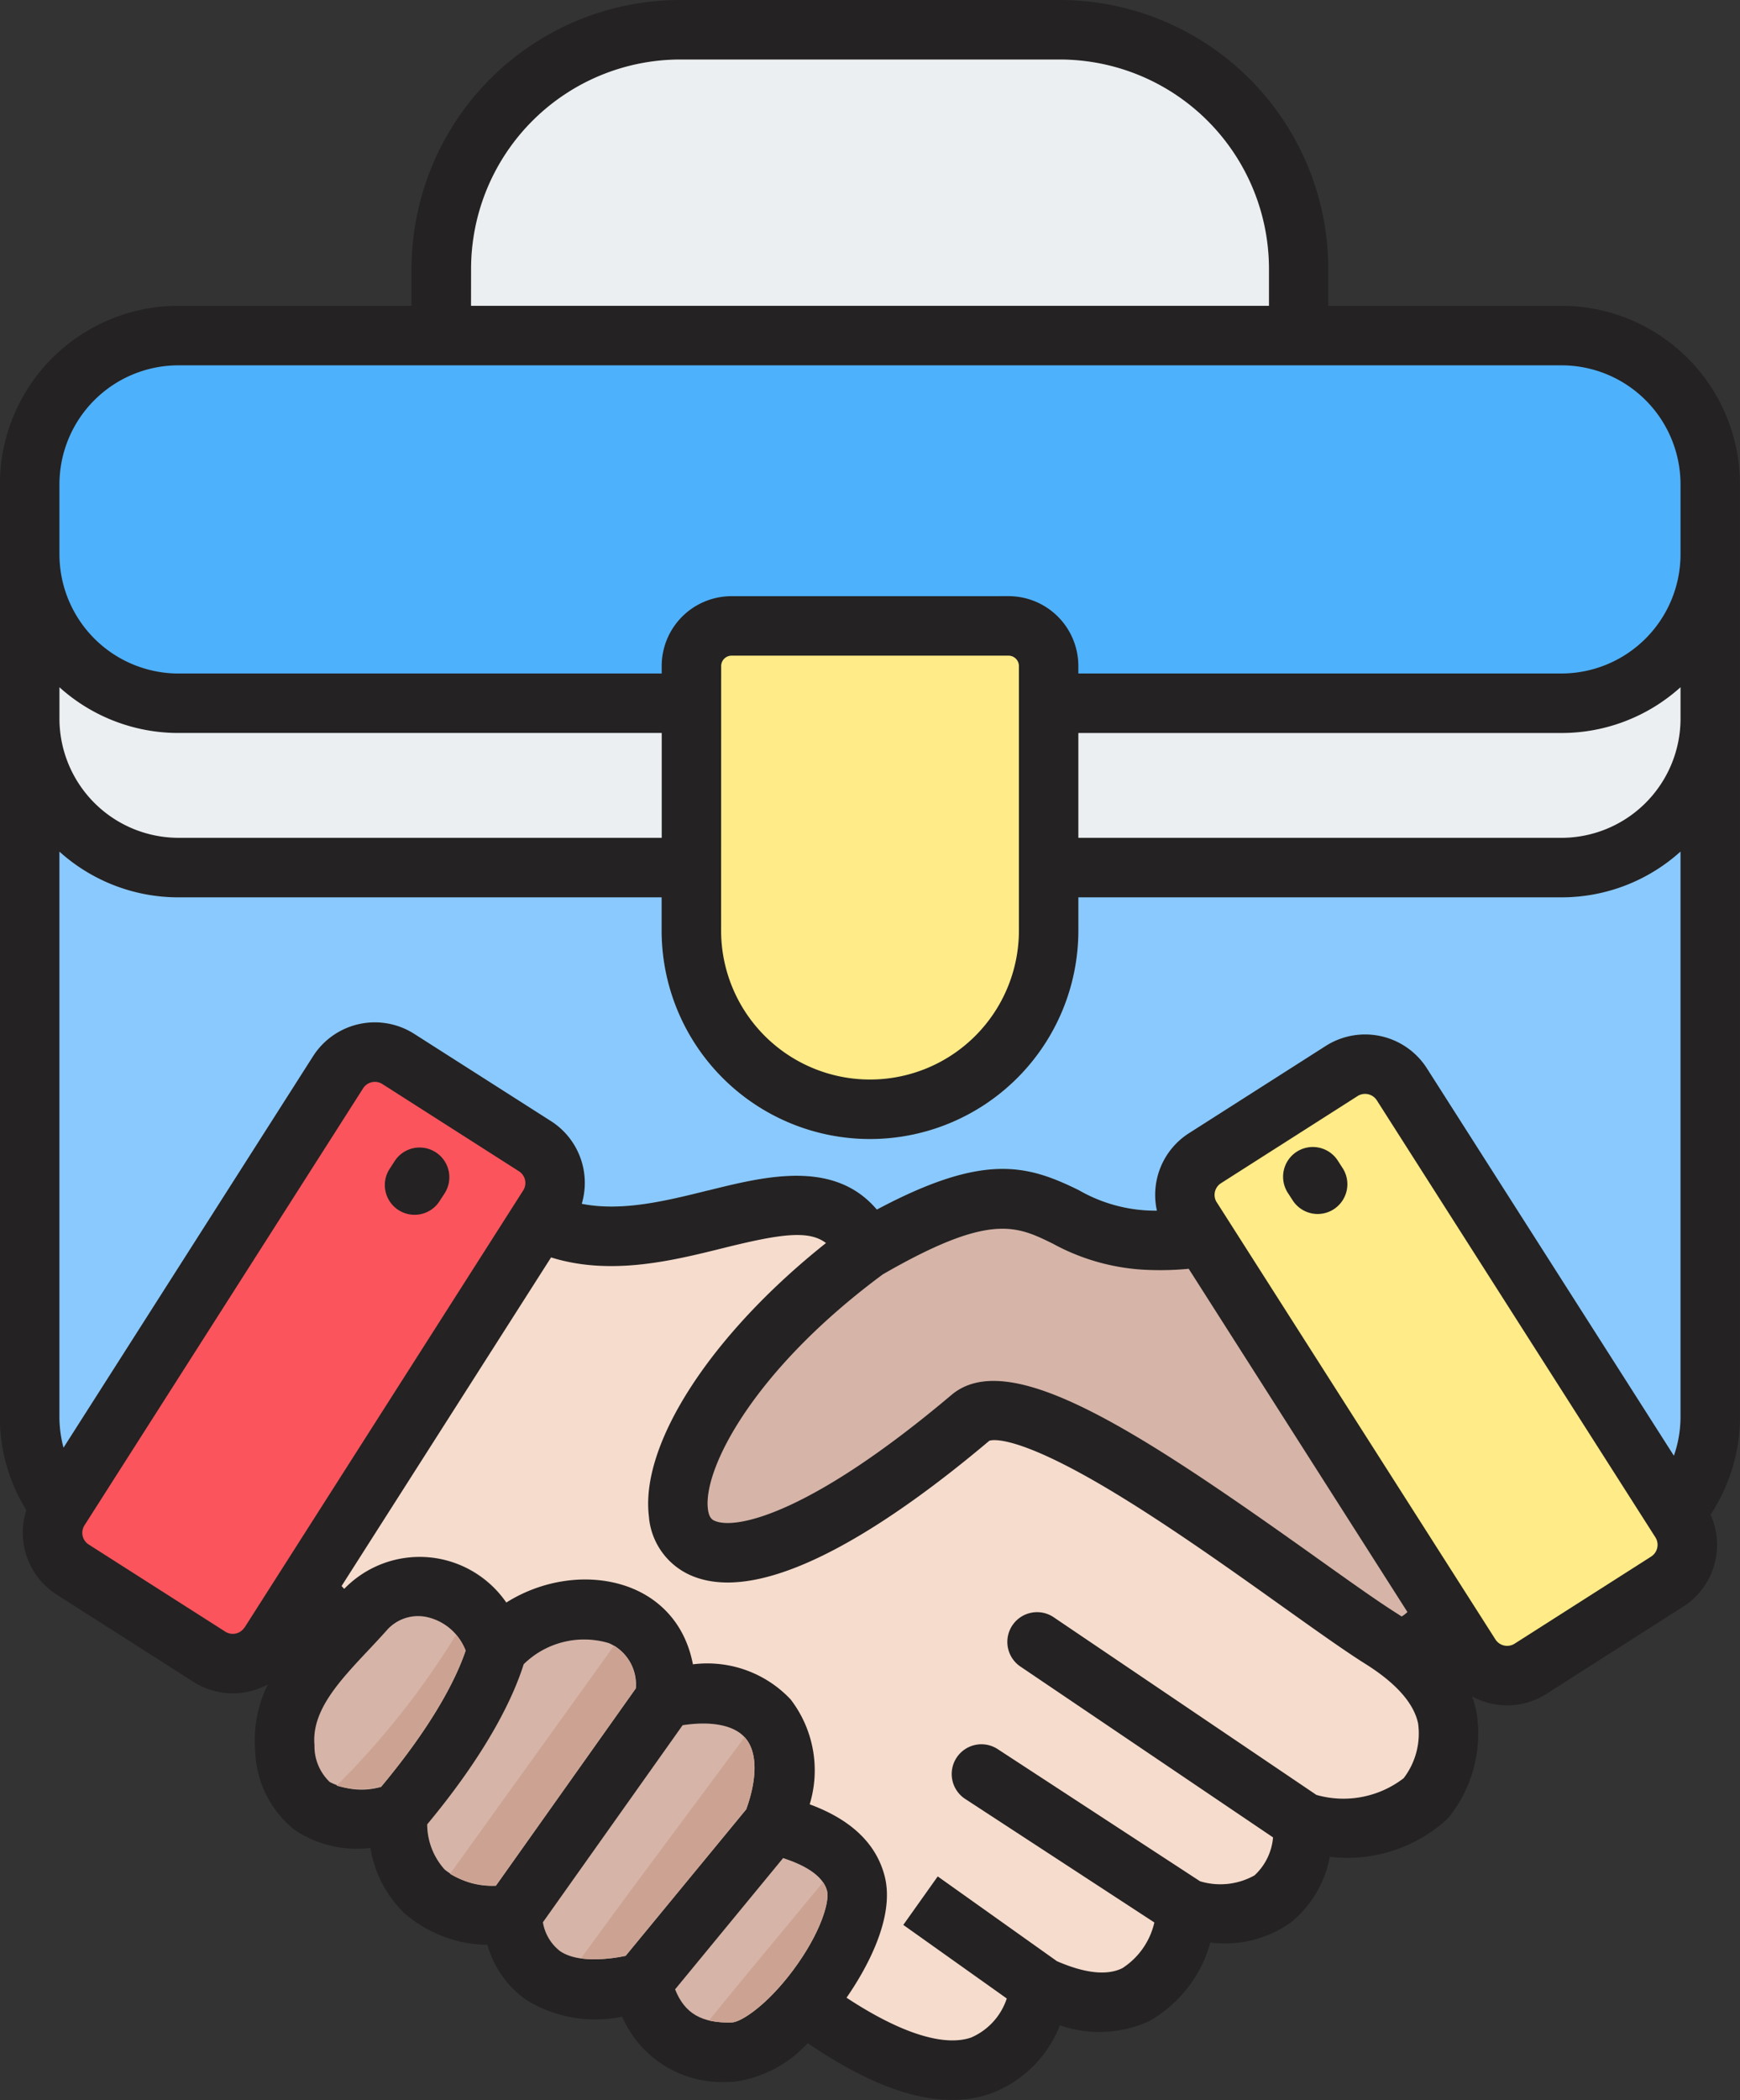 <svg xmlns="http://www.w3.org/2000/svg" width="101.747" height="122.71" viewBox="0 0 101.747 122.71">
  <rect x="0" y="0" width="101.747" height="122.71" fill="#333333" stroke="none"/>
  <g id="b2b" transform="translate(-51.185 -8.986)">
    <path id="Path_814" data-name="Path 814" d="M147.991,98.819l-16.3-25.551a.814.814,0,0,0-.684-.368.8.8,0,0,0-.427.123l-8,5.1a.81.81,0,0,0-.246,1.11l16.3,25.551a.814.814,0,0,0,1.11.245l8-5.1a.815.815,0,0,0,.244-1.11Zm-13.879,10.872a4.3,4.3,0,0,1-.845,3.2,5.772,5.772,0,0,1-5.1.976L112.845,103.51a1.739,1.739,0,1,0-1.946,2.881l14.731,9.955a3.413,3.413,0,0,1-1.083,2.218,4.09,4.09,0,0,1-3.184.345l-11.8-7.7a1.739,1.739,0,1,0-1.9,2.912l11.023,7.193a4.324,4.324,0,0,1-1.87,2.669c-.894.444-2.183.305-3.827-.408l-6.972-4.953L104,121.459l6.051,4.3a3.767,3.767,0,0,1-2.086,2.281c-1.6.553-4.16-.273-7.283-2.327,1.006-1.449,2.881-4.6,2.226-7.116-.492-1.89-1.962-3.293-4.381-4.184a6.8,6.8,0,0,0-1.115-6.131,6.693,6.693,0,0,0-5.713-2.05,5.785,5.785,0,0,0-3.644-4.474,8.292,8.292,0,0,0-7.268.864A6.535,6.535,0,0,0,77,100.1a5.893,5.893,0,0,0-5.683,1.723c-.05-.05-.1-.1-.154-.165l12.25-19.2c3.487,1.088,7.087.195,10.047-.541,3.378-.839,5.023-1.062,6.028-.3-6.714,5.333-10.914,11.771-10.348,16.026a4.113,4.113,0,0,0,2.63,3.466c4.451,1.721,11.846-3.363,17.273-7.939.147-.052,1.483-.378,6.58,2.6,3.46,2.025,7.4,4.828,10.559,7.082,2,1.422,3.719,2.649,4.911,3.391,1.758,1.114,2.777,2.272,3.024,3.443ZM97.544,124.131c1.644-2.2,2.161-4.046,2-4.656-.24-.931-1.384-1.534-2.568-1.917l-4.4,5.346c-.946,1.15-1.54,1.87-1.915,2.325.561,1.416,1.567,1.987,3.321,1.932.535-.017,2.037-.991,3.562-3.03Zm-9.774-.862,2.121-2.576,4.93-5.987c.661-1.838.646-3.347-.05-4.162-.638-.748-1.96-1.011-3.669-.751l-8.171,11.516a2.681,2.681,0,0,0,.994,1.679c.768.531,2.091.625,3.845.282Zm-10.575-5.037a4.435,4.435,0,0,0,2.99.938l8.18-11.528A2.619,2.619,0,0,0,86.784,105a5.042,5.042,0,0,0-4.975,1.236c-.528,1.692-1.935,4.9-5.641,9.354A3.952,3.952,0,0,0,77.195,118.232ZM73.469,113.4c3.191-3.825,4.451-6.5,4.945-7.963a3.158,3.158,0,0,0-2.193-1.943,2.437,2.437,0,0,0-2.429.768c-.343.386-.705.772-1.058,1.146-1.714,1.822-3.333,3.542-3.159,5.542a2.891,2.891,0,0,0,.892,2.165A4.1,4.1,0,0,0,73.469,113.4Zm-7.986-9.305,16.3-25.551a.81.81,0,0,0-.246-1.11l-8-5.105a.8.8,0,0,0-.425-.122.814.814,0,0,0-.685.368l-16.3,25.551a.813.813,0,0,0,.246,1.11l8,5.1a.814.814,0,0,0,1.11-.245Zm-10.82-66.8v4.163a6.971,6.971,0,0,0,6.952,6.891h28.26V47.9a4.083,4.083,0,0,1,4.078-4.078h16.213a4.083,4.083,0,0,1,4.078,4.078v.441H142.5a6.973,6.973,0,0,0,6.952-6.878.02.02,0,0,0,0,0V37.285a6.959,6.959,0,0,0-6.953-6.951H61.615a6.959,6.959,0,0,0-6.952,6.952ZM78.729,26.857h46.659V24.692a12.242,12.242,0,0,0-12.227-12.228h-22.2A12.242,12.242,0,0,0,78.73,24.692v2.165Zm35.514,31.085H142.5a6.973,6.973,0,0,0,6.952-6.878.022.022,0,0,0,0,0V49.143a10.383,10.383,0,0,1-6.953,2.674H114.243v6.125ZM102.06,72.064a8.718,8.718,0,0,1-8.708-8.707V47.9a.61.61,0,0,1,.6-.6h16.211a.61.61,0,0,1,.6.6v15.46a8.717,8.717,0,0,1-8.705,8.706ZM89.874,51.817H61.615a10.383,10.383,0,0,1-6.953-2.671v1.905a6.971,6.971,0,0,0,6.952,6.891h28.26V51.817Zm43.609,51.362a1.785,1.785,0,0,1-.338.26c-.07-.045-.136-.091-.206-.135-1.113-.692-2.793-1.891-4.744-3.279-10.37-7.389-17.975-12.4-21.376-9.53-8.152,6.879-12.511,7.87-13.8,7.372-.147-.056-.364-.141-.437-.683-.313-2.344,2.663-8.153,10.251-13.754,6.222-3.582,7.767-2.826,9.9-1.78a12.568,12.568,0,0,0,5.248,1.523,17.541,17.541,0,0,0,2.706-.05l12.792,20.055Zm15.583-9.142L134.623,71.4a4.286,4.286,0,0,0-5.912-1.307l-8,5.1a4.279,4.279,0,0,0-1.875,4.527c-.216,0-.434-.009-.658-.021a9.205,9.205,0,0,1-3.91-1.174c-3.015-1.476-5.541-2.2-11.808,1.136-2.5-2.946-6.525-1.946-9.844-1.122-2.5.621-5.06,1.254-7.412.788a4.286,4.286,0,0,0-1.8-4.832l-8-5.1A4.285,4.285,0,0,0,69.495,70.7L54.9,93.574a6.925,6.925,0,0,1-.238-1.806V58.748a10.383,10.383,0,0,0,6.952,2.671H89.874v1.937a12.185,12.185,0,1,0,24.37,0V61.419H142.5a10.383,10.383,0,0,0,6.953-2.674V91.769a6.875,6.875,0,0,1-.387,2.268Zm3.865-2.268a10.417,10.417,0,0,1-1.721,5.721,4.281,4.281,0,0,1-1.595,5.371l-8,5.1a4.243,4.243,0,0,1-2.291.671,4.314,4.314,0,0,1-2.057-.522,6.511,6.511,0,0,1,.246.86,7.808,7.808,0,0,1-1.478,6.034,1.669,1.669,0,0,1-.276.319,8.634,8.634,0,0,1-6.813,2.158,6.443,6.443,0,0,1-2.3,3.852,6.659,6.659,0,0,1-4.687,1.159,7.568,7.568,0,0,1-3.594,4.6,7.012,7.012,0,0,1-5.2.237,6.973,6.973,0,0,1-4.061,3.992,6.886,6.886,0,0,1-2.255.367c-2.382,0-5.169-1.1-8.433-3.316a7.127,7.127,0,0,1-4.324,2.256c-.1,0-.211.005-.315.005a6.353,6.353,0,0,1-6.21-3.811,7.683,7.683,0,0,1-5.618-.984,5.866,5.866,0,0,1-2.26-3.213,7.531,7.531,0,0,1-4.881-1.871,6.777,6.777,0,0,1-1.96-3.79,6.532,6.532,0,0,1-4.441-1.059,6.13,6.13,0,0,1-2.3-4.67,7.265,7.265,0,0,1,.745-3.828,4.309,4.309,0,0,1-2.057.522,4.259,4.259,0,0,1-2.3-.671l-8-5.1a4.285,4.285,0,0,1-1.767-4.93,10.258,10.258,0,0,1-1.55-5.463V37.286a10.44,10.44,0,0,1,10.43-10.429H75.251V24.692A15.723,15.723,0,0,1,90.956,8.986h22.2a15.723,15.723,0,0,1,15.7,15.706v2.165H142.5a10.44,10.44,0,0,1,10.429,10.429V91.769Zm-23.5-14.936.265.409a1.739,1.739,0,1,1-2.921,1.888l-.264-.408a1.739,1.739,0,1,1,2.92-1.888ZM77.181,78.72l-.266.408A1.739,1.739,0,1,1,74,77.241l.264-.409a1.739,1.739,0,1,1,2.921,1.888Z" fill="#242222" fill-rule="evenodd"/>
    <path id="Path_815" data-name="Path 815" d="M149.577,316.014c-.566-4.254,3.634-10.693,10.348-16.026-1-.765-2.65-.542-6.028.3-2.961.735-6.56,1.628-10.047.541l-12.249,19.2c.055.061.1.116.154.165a6.147,6.147,0,0,1,9.478.8c4.062-2.557,9.92-1.54,10.912,3.61a6.693,6.693,0,0,1,5.713,2.05,6.8,6.8,0,0,1,1.115,6.131c2.42.891,3.889,2.294,4.381,4.184.657,2.516-1.219,5.666-2.226,7.116,3.122,2.054,5.678,2.88,7.283,2.327a3.763,3.763,0,0,0,2.086-2.281l-6.051-4.3,2.014-2.834,6.97,4.953c1.644.714,2.933.852,3.827.408a4.324,4.324,0,0,0,1.87-2.669L168.1,332.493a1.739,1.739,0,1,1,1.9-2.912l11.8,7.7a4.09,4.09,0,0,0,3.184-.345,3.413,3.413,0,0,0,1.083-2.218l-14.731-9.955a1.739,1.739,0,1,1,1.946-2.881l15.322,10.353a5.773,5.773,0,0,0,5.1-.976,4.3,4.3,0,0,0,.845-3.2c-.247-1.17-1.266-2.328-3.024-3.443-1.192-.742-2.914-1.97-4.911-3.391-3.161-2.253-7.1-5.057-10.559-7.082-5.1-2.982-6.433-2.655-6.58-2.6-5.426,4.576-12.822,9.66-17.273,7.939a4.115,4.115,0,0,1-2.629-3.467Z" transform="translate(-60.441 -218.369)" fill="#f6dccd" fill-rule="evenodd"/>
    <path id="Path_816" data-name="Path 816" d="M228.039,300.688c-7.588,5.6-10.564,11.411-10.251,13.754.073.541.291.626.437.683,1.287.5,5.646-.493,13.8-7.372,3.4-2.869,11.006,2.14,21.376,9.53,1.951,1.388,3.631,2.586,4.744,3.279l.206.135a1.785,1.785,0,0,0,.338-.26L245.9,300.381a17.541,17.541,0,0,1-2.706.05,12.58,12.58,0,0,1-5.248-1.523c-2.134-1.046-3.681-1.8-9.9,1.78Z" transform="translate(-125.205 -217.257)" fill="#d6b4a8" fill-rule="evenodd"/>
    <path id="Path_817" data-name="Path 817" d="M337.262,272.642l16.3,25.551a.814.814,0,0,0,1.11.245l8-5.1a.815.815,0,0,0,.244-1.11l-16.3-25.551a.816.816,0,0,0-1.111-.245l-8,5.1a.809.809,0,0,0-.246,1.11Zm6.842.408a1.739,1.739,0,0,1-2.4-.516l-.264-.408a1.739,1.739,0,1,1,2.92-1.888l.264.409A1.739,1.739,0,0,1,344.1,273.051Z" transform="translate(-214.927 -193.405)" fill="#ffeb87" fill-rule="evenodd"/>
    <path id="Path_818" data-name="Path 818" d="M219,448.011c-.24-.931-1.384-1.534-2.568-1.917l-6.316,7.671c.561,1.416,1.567,1.987,3.321,1.932.535-.017,2.037-.991,3.562-3.03C218.643,450.468,219.159,448.621,219,448.011Z" transform="translate(-119.454 -328.537)" fill="#d6b4a8" fill-rule="evenodd"/>
    <path id="Path_819" data-name="Path 819" d="M224.995,452.277a1.582,1.582,0,0,0-.236-.507c-2.495,3.013-4.645,5.606-5.038,6.084-.176.214-.8.976-1.629,1.995a5.041,5.041,0,0,0,1.34.114c.535-.017,2.037-.991,3.562-3.03C224.637,454.735,225.154,452.887,224.995,452.277Z" transform="translate(-125.449 -332.803)" fill="#cca393" fill-rule="evenodd"/>
    <path id="Path_820" data-name="Path 820" d="M183.837,428.013l7.052-8.563c.661-1.838.646-3.347-.05-4.162-.638-.748-1.96-1.011-3.669-.751L179,426.052a2.681,2.681,0,0,0,.994,1.679C180.76,428.262,182.084,428.356,183.837,428.013Z" transform="translate(-96.068 -304.744)" fill="#d6b4a8" fill-rule="evenodd"/>
    <path id="Path_821" data-name="Path 821" d="M190.554,430.422l7.052-8.563c.661-1.838.646-3.347-.05-4.162l-.047-.052c-3.152,4.245-6.451,8.676-6.933,9.328-.237.321-1.337,1.823-2.64,3.6A8.1,8.1,0,0,0,190.554,430.422Z" transform="translate(-102.784 -307.153)" fill="#cca393" fill-rule="evenodd"/>
    <path id="Path_822" data-name="Path 822" d="M155.781,408.976l8.18-11.528a2.619,2.619,0,0,0-1.581-2.647,5.042,5.042,0,0,0-4.975,1.236c-.528,1.692-1.935,4.9-5.641,9.354a3.952,3.952,0,0,0,1.026,2.647A4.433,4.433,0,0,0,155.781,408.976Z" transform="translate(-75.598 -289.806)" fill="#d6b4a8" fill-rule="evenodd"/>
    <path id="Path_823" data-name="Path 823" d="M159.822,410.141,168,398.613a2.7,2.7,0,0,0-1.269-2.5l-9.592,13.338A4.955,4.955,0,0,0,159.822,410.141Z" transform="translate(-79.638 -290.97)" fill="#cca393" fill-rule="evenodd"/>
    <path id="Path_824" data-name="Path 824" d="M129.074,399.144c3.191-3.825,4.451-6.5,4.945-7.963a3.158,3.158,0,0,0-2.193-1.943,2.437,2.437,0,0,0-2.429.768c-.343.385-.705.772-1.058,1.146-1.714,1.822-3.333,3.542-3.159,5.542a2.891,2.891,0,0,0,.892,2.165A4.1,4.1,0,0,0,129.074,399.144Z" transform="translate(-55.606 -285.748)" fill="#d6b4a8" fill-rule="evenodd"/>
    <path id="Path_825" data-name="Path 825" d="M133.031,402.432c3.191-3.825,4.451-6.5,4.945-7.962a3.541,3.541,0,0,0-.558-.929,47.569,47.569,0,0,1-6.987,8.823A5.075,5.075,0,0,0,133.031,402.432Z" transform="translate(-59.563 -289.037)" fill="#cca393" fill-rule="evenodd"/>
    <path id="Path_826" data-name="Path 826" d="M80.061,295.383l16.3-25.551a.811.811,0,0,0-.247-1.11l-8-5.105a.816.816,0,0,0-1.111.246L70.7,289.414a.813.813,0,0,0,.246,1.11l8,5.1a.814.814,0,0,0,1.11-.245Zm11.7-25.369-.266.408a1.739,1.739,0,1,1-2.919-1.888l.264-.409a1.739,1.739,0,0,1,2.921,1.888Z" transform="translate(-14.579 -191.293)" fill="#fb545c" fill-rule="evenodd"/>
    <path id="Path_827" data-name="Path 827" d="M103.137,229.114c3.319-.824,7.345-1.823,9.844,1.122,6.267-3.338,8.793-2.613,11.808-1.136a8.962,8.962,0,0,0,4.568,1.2,4.272,4.272,0,0,1,1.875-4.527l8-5.1a4.286,4.286,0,0,1,5.912,1.307l14.444,22.638a6.875,6.875,0,0,0,.387-2.268V209.318a10.382,10.382,0,0,1-6.953,2.674H124.765v1.937a12.185,12.185,0,0,1-24.37,0v-1.937H72.136a10.383,10.383,0,0,1-6.953-2.671v33.02a6.926,6.926,0,0,0,.238,1.806l14.593-22.874a4.285,4.285,0,0,1,5.912-1.307l8,5.1a4.282,4.282,0,0,1,1.8,4.832c2.352.466,4.916-.168,7.412-.788Z" transform="translate(-10.522 -150.572)" fill="#8ac9fe" fill-rule="evenodd"/>
    <path id="Path_828" data-name="Path 828" d="M220.946,179.286a8.707,8.707,0,1,0,17.414,0v-15.46a.61.61,0,0,0-.6-.6h-16.21a.61.61,0,0,0-.6.6Z" transform="translate(-127.594 -115.929)" fill="#ffeb87" fill-rule="evenodd"/>
    <path id="Path_829" data-name="Path 829" d="M120.687,108.42a4.083,4.083,0,0,1,4.078,4.078v.441h28.259a6.973,6.973,0,0,0,6.952-6.878v-4.176a6.959,6.959,0,0,0-6.953-6.951H72.137a6.959,6.959,0,0,0-6.952,6.952v4.163a6.971,6.971,0,0,0,6.952,6.891H100.4V112.5a4.083,4.083,0,0,1,4.078-4.078Z" transform="translate(-10.523 -64.6)" fill="#4eb1fc" fill-rule="evenodd"/>
    <g id="Group_603" data-name="Group 603" transform="translate(54.662 12.463)">
      <path id="Path_830" data-name="Path 830" d="M333.315,173.334H305.057v6.125h28.259a6.973,6.973,0,0,0,6.952-6.878V170.66a10.383,10.383,0,0,1-6.952,2.674Z" transform="translate(-245.476 -133.98)" fill="#eceff1" fill-rule="evenodd"/>
      <path id="Path_831" data-name="Path 831" d="M100.4,179.464v-6.125H72.136a10.383,10.383,0,0,1-6.953-2.671v1.905a6.971,6.971,0,0,0,6.952,6.891Z" transform="translate(-65.183 -133.986)" fill="#eceff1" fill-rule="evenodd"/>
      <path id="Path_832" data-name="Path 832" d="M162.079,37.379h46.659V35.214a12.242,12.242,0,0,0-12.227-12.228h-22.2a12.242,12.242,0,0,0-12.229,12.229Z" transform="translate(-138.012 -22.986)" fill="#eceff1" fill-rule="evenodd"/>
    </g>
  </g>
</svg>
